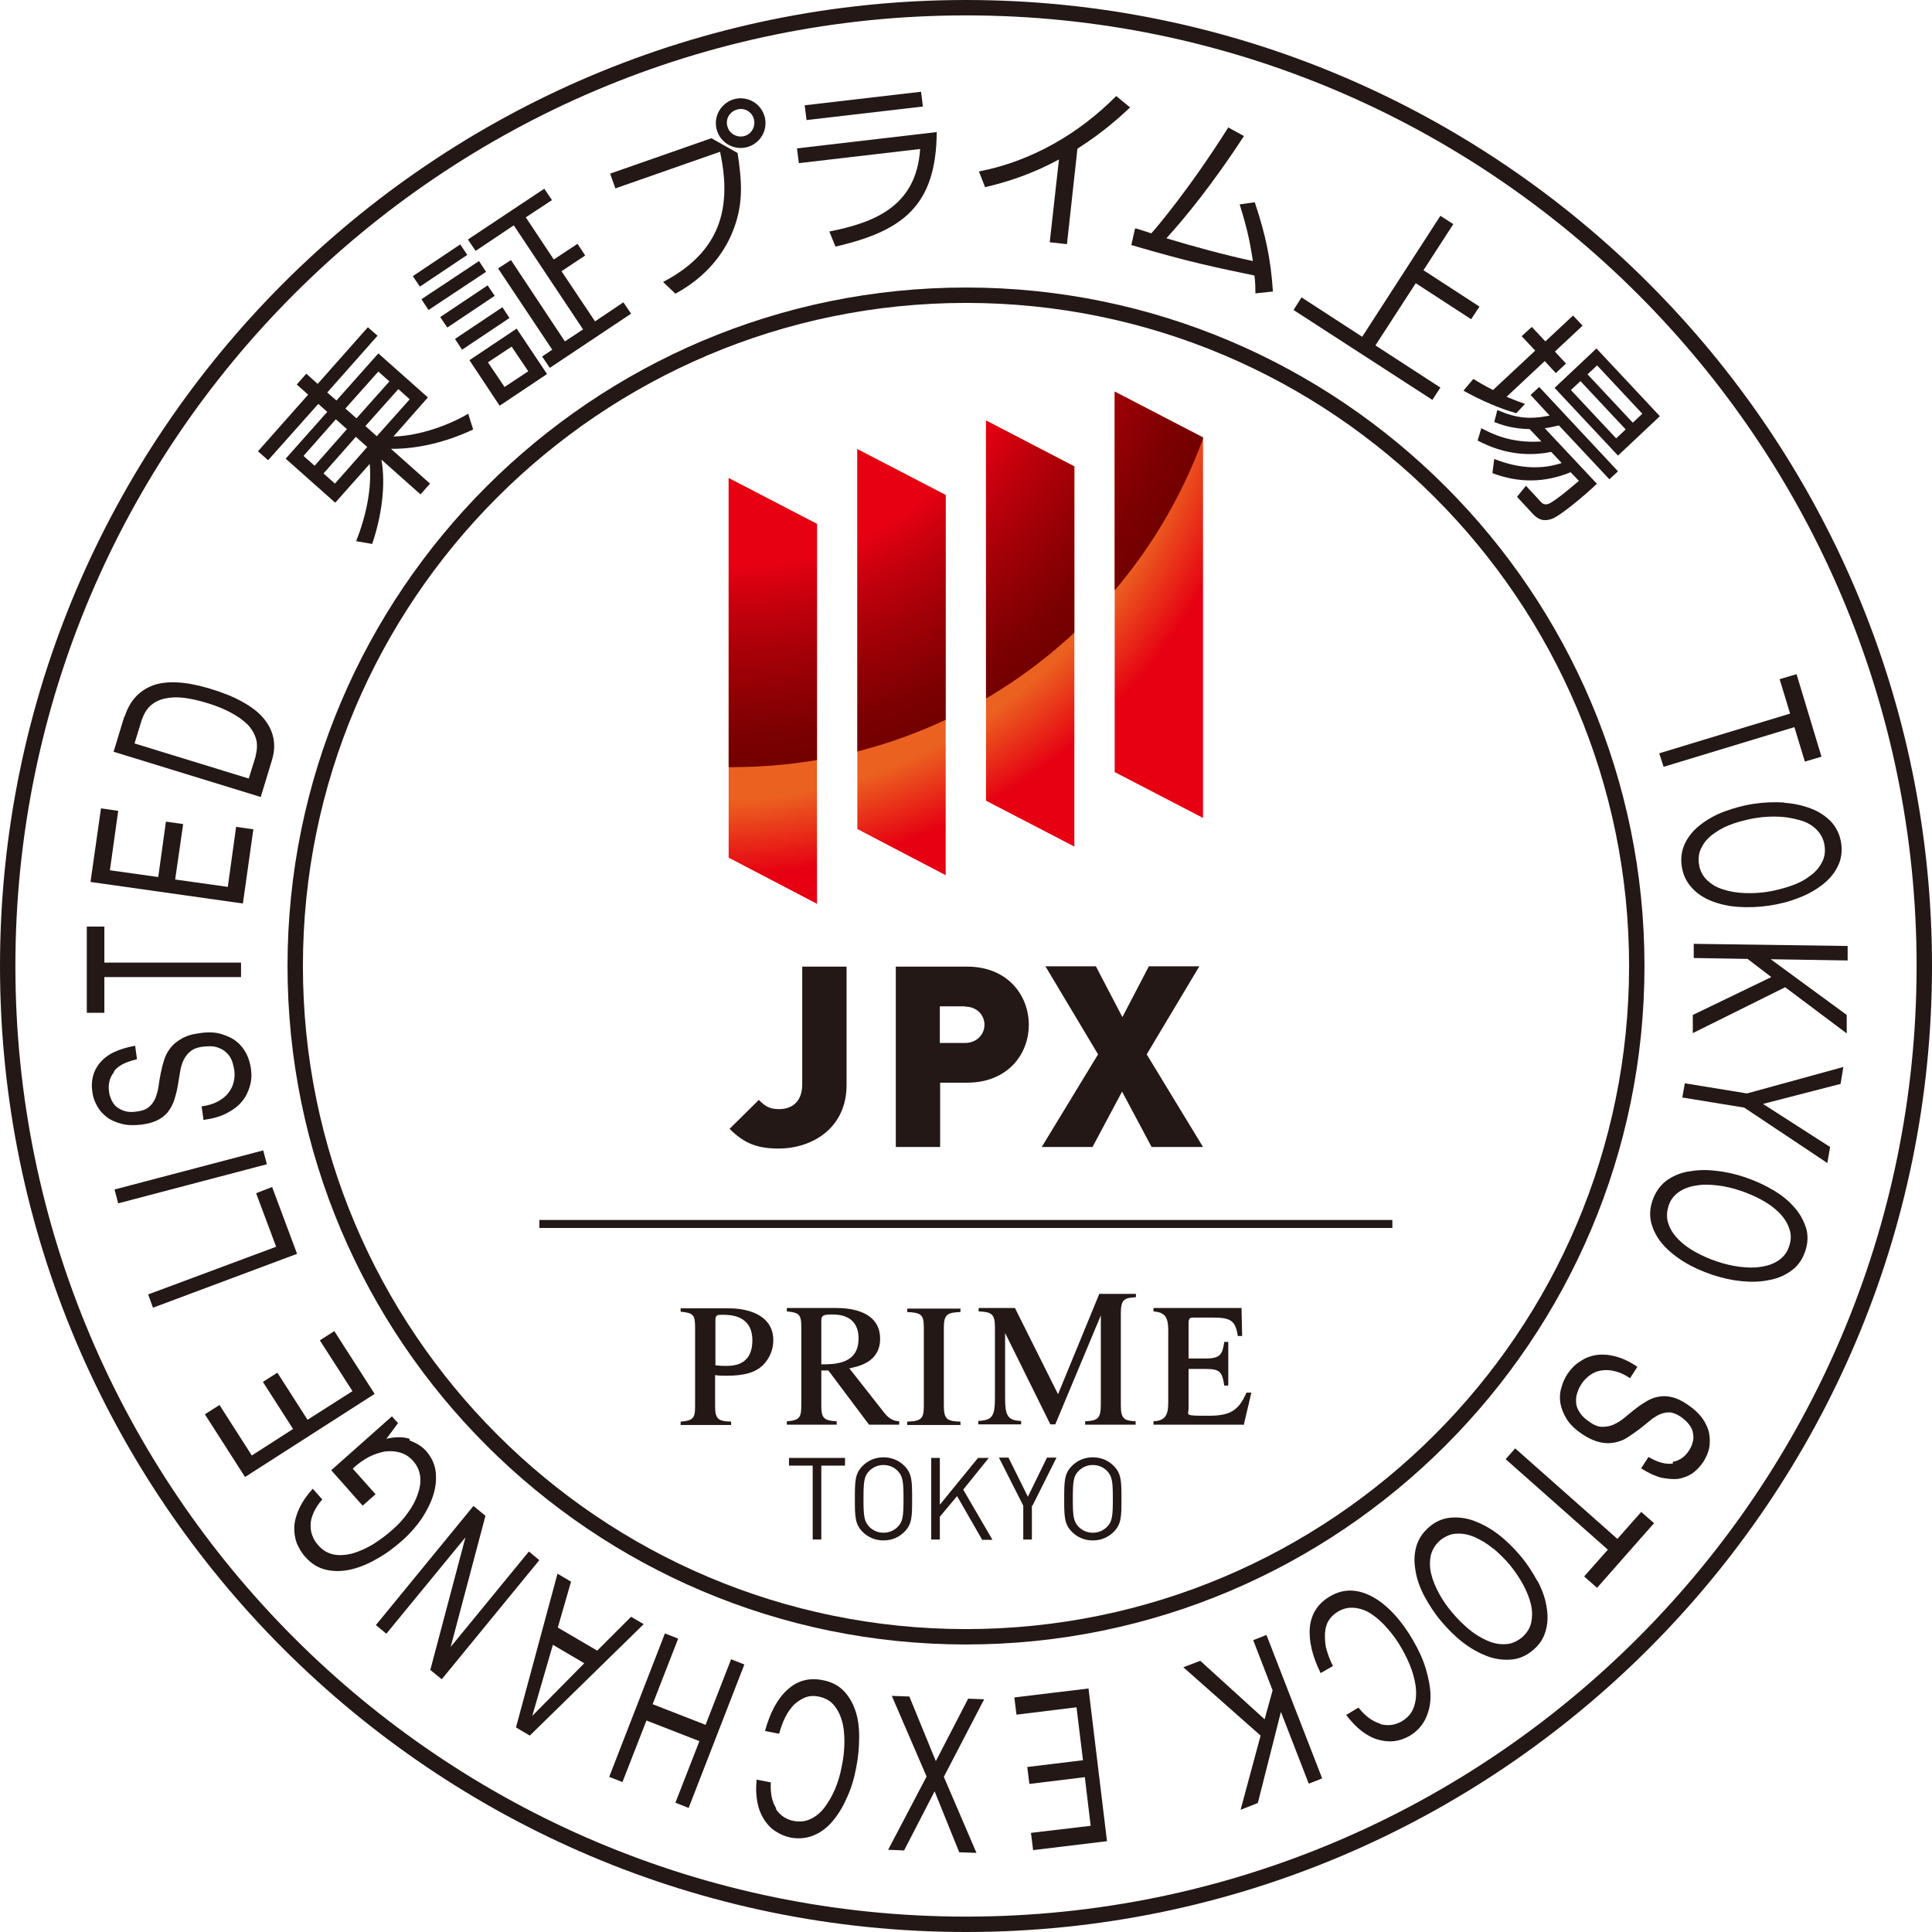 <?xml version="1.0" encoding="UTF-8"?><svg id="b" xmlns="http://www.w3.org/2000/svg" xmlns:xlink="http://www.w3.org/1999/xlink" viewBox="0 0 62.76 62.76"><defs><style>.g{fill:url(#f);}.h{fill:url(#e);}.i{fill:none;}.j{fill:#231815;}.k{clip-path:url(#d);}</style><clipPath id="d"><path class="i" d="M26.54,29.36l-2.87-1.5V15.53l2.87,1.49v12.34Zm4.18-.93l-2.87-1.5V14.59l2.87,1.49v12.34Zm4.18-.93l-2.87-1.49V13.66l2.87,1.49v12.34Zm4.18-.93l-2.87-1.49V12.72l2.87,1.49v12.34Z"/></clipPath><radialGradient id="e" cx="23.07" cy="10.08" fx="23.07" fy="10.08" r="24.53" gradientTransform="translate(.07 -.15) rotate(.37)" gradientUnits="userSpaceOnUse"><stop offset=".65" stop-color="#eb6120"/><stop offset=".75" stop-color="#e60012"/></radialGradient><radialGradient id="f" cx="23.77" cy="8.63" fx="23.77" fy="8.63" r="16.29" gradientTransform="matrix(1, 0, 0, 1, 0, 0)" gradientUnits="userSpaceOnUse"><stop offset=".6" stop-color="#e60012"/><stop offset=".71" stop-color="#bb000b"/><stop offset=".84" stop-color="#940005"/><stop offset=".94" stop-color="#7b0001"/><stop offset="1" stop-color="#730000"/></radialGradient></defs><g id="c"><g><g><path class="j" d="M31.38,62.76C14.08,62.76,0,48.68,0,31.38S14.08,0,31.38,0s31.38,14.08,31.38,31.38-14.08,31.38-31.38,31.38ZM31.38,.5C14.35,.5,.5,14.35,.5,31.38s13.85,30.88,30.88,30.88,30.88-13.85,30.88-30.88S48.4,.5,31.38,.5Z"/><path class="j" d="M31.38,53.42c-12.15,0-22.04-9.89-22.04-22.04S19.23,9.34,31.38,9.34s22.04,9.89,22.04,22.04-9.89,22.04-22.04,22.04Zm0-43.58c-11.88,0-21.54,9.66-21.54,21.54s9.66,21.54,21.54,21.54,21.54-9.66,21.54-21.54S43.26,9.84,31.38,9.84Z"/></g><g><path class="j" d="M12.26,10.91l-1.63,1.84,.3,.26,1.36-1.53,1.61,1.43-1.12,1.27c.87-.02,1.84-.39,2.43-.74l.16,.51c-.27,.13-1.37,.64-2.67,.63l1.27,1.13-.31,.35-1.27-1.13c.15,.83,0,1.86-.3,2.74l-.52-.09c.33-.84,.51-1.72,.44-2.51l-1.12,1.26-1.61-1.43,1.35-1.52-.29-.26-1.63,1.83-.33-.29,1.63-1.84-.37-.33,.31-.35,.37,.33,1.63-1.84,.33,.29Zm-2.4,3.9l.36,.32,1.05-1.19-.36-.32-1.05,1.19Zm.65,.57l.37,.33,1.05-1.19-.37-.33-1.05,1.19Zm1.78-3.31l-1.07,1.2,.36,.32,1.07-1.2-.36-.32Zm.65,.57l-1.07,1.2,.37,.33,1.07-1.2-.37-.33Z"/><path class="j" d="M14.95,7.94l.23,.34-1.54,1.03-.23-.34,1.54-1.03Zm.61,.54l.23,.35-1.87,1.24-.23-.35,1.87-1.24Zm.28,.79l.23,.34-1.54,1.03-.23-.34,1.54-1.03Zm.48,.71l.23,.35-1.54,1.03-.23-.35,1.54-1.03Zm.28-1.53l1.75,2.64,.59-.39-2.25-3.38-1.24,.83-.25-.37,2.48-1.65,.25,.37-.85,.56,.91,1.37,.77-.51,.25,.38-.77,.51,1.09,1.63,.92-.62,.25,.37-2.64,1.76-.25-.37,.33-.22-1.76-2.64,.4-.26Zm.18,2.22l.99,1.48-1.54,1.03-.98-1.48,1.54-1.03Zm-.16,.59l-.77,.51,.54,.8,.77-.51-.54-.8Z"/><path class="j" d="M23.11,4.49l.85,.48c.14,.92,.19,1.62-.12,2.45-.15,.41-.6,1.42-1.9,2.12l-.4-.38c1.67-.88,2.3-2.17,1.85-4.23l-3.4,1.19-.17-.48,3.29-1.15Zm1.71-.76c.15,.42-.07,.88-.49,1.03-.42,.15-.88-.07-1.03-.49-.15-.43,.08-.88,.49-1.03,.42-.15,.88,.07,1.03,.49Zm-1.18,.41c.08,.23,.34,.35,.57,.27,.23-.08,.35-.34,.27-.57-.08-.24-.34-.36-.57-.27-.23,.08-.36,.33-.27,.57Z"/><path class="j" d="M30.43,4.29c-.02,2.36-1.06,3.21-3.29,3.72l-.2-.49c1.47-.29,2.83-.82,2.95-2.68l-3.94,.46-.06-.48,4.54-.53Zm-.51-1.31l.06,.48-3.78,.44-.06-.48,3.78-.44Z"/><path class="j" d="M34.65,7.93l-.55-.06,.3-2.69c-.85,.46-1.63,.72-2.4,.9l-.2-.51c1.7-.33,3.24-1.22,4.46-2.45l.45,.37c-.29,.27-.83,.78-1.71,1.34l-.34,3.1Z"/><path class="j" d="M36.9,7.42s.45,.14,.5,.16c.19-.21,1.25-1.46,2.5-3.44l.51,.28c-1.02,1.56-1.9,2.64-2.52,3.32,.89,.27,1.92,.55,2.81,.74-.09-.56-.15-.94-.43-1.84l.49-.07c.36,1.08,.52,1.85,.59,2.9l-.57,.06c0-.21,0-.33-.03-.58-1.19-.25-2.07-.42-4-.99l.12-.53Z"/><path class="j" d="M46.26,8.79l1.8,1.17-.27,.41-1.8-1.17-1.31,2.02,2.11,1.37-.26,.4-4.51-2.92,.26-.41,1.97,1.28,2.54-3.93,.42,.27-.97,1.5Z"/><path class="j" d="M49.25,13.42c-.52-.14-1.2-.44-1.71-.73l.32-.38c.16,.1,.35,.21,.64,.36l1.37-1.28-.44-.47,.33-.3,.44,.47,.9-.84,.31,.33-.9,.84,.36,.39-.33,.31-.36-.39-1.24,1.16c.29,.12,.45,.18,.6,.23l-.29,.31Zm2.63,2.29c-.42,.4-1.21,1.06-1.48,1.15-.17,.05-.37,.09-.61-.17l-.51-.55,.29-.36,.49,.53c.11,.12,.23,.07,.32,.02,.16-.1,.4-.27,.91-.71l-.27-.28c-.85,.35-1.69,.35-2.54,.03l.06-.46c.86,.34,1.6,.33,2.19,.13l-.34-.36c-1.16,.24-2.05-.19-2.39-.37l.12-.4c.34,.18,.97,.5,1.95,.43l-.38-.4c-.57-.01-.94-.15-1.15-.23l.1-.39c.63,.27,1.05,.31,1.7,.18l-.62-.67,.28-.26,2.56,2.74-.28,.26-1.64-1.75c-.18,.04-.29,.07-.46,.09l1.69,1.8Zm2.04-2.19l-1.36,1.28-2.06-2.2,1.36-1.28,2.06,2.2Zm-1.11,.43l-1.47-1.57-.31,.29,1.47,1.57,.31-.29Zm.54-.51l-1.47-1.57-.31,.29,1.47,1.57,.31-.29Z"/></g><g><path class="j" d="M57.82,22.06l.54-.16,.81,2.68-.54,.16-.34-1.12-4.25,1.29-.14-.44,4.25-1.29-.34-1.12Z"/><path class="j" d="M57.97,26.08c.32,.02,.61,.09,.87,.19,.26,.1,.48,.25,.65,.43,.17,.19,.28,.42,.32,.69,.04,.28,0,.53-.11,.75-.11,.23-.28,.43-.5,.6s-.48,.32-.78,.43c-.3,.12-.62,.2-.96,.25-.34,.05-.67,.06-.99,.04-.32-.02-.61-.09-.87-.19-.26-.1-.48-.25-.65-.44-.17-.19-.28-.42-.32-.69-.04-.27,0-.53,.11-.75,.11-.23,.28-.43,.5-.6,.22-.17,.48-.32,.78-.43,.3-.11,.62-.2,.96-.25s.67-.06,.99-.04Zm-1.65,.67c-.24,.08-.44,.18-.62,.31-.18,.12-.32,.27-.41,.44-.1,.17-.13,.36-.1,.57,.03,.21,.12,.38,.26,.52,.14,.13,.31,.24,.52,.3,.21,.07,.44,.11,.69,.12,.25,.01,.5,0,.75-.04,.25-.04,.49-.1,.73-.18,.24-.08,.45-.18,.62-.31,.18-.12,.32-.27,.41-.44,.1-.17,.13-.36,.1-.57-.03-.21-.12-.38-.26-.52s-.31-.24-.52-.3-.44-.11-.69-.12-.5,0-.75,.04c-.25,.04-.49,.1-.73,.18Z"/><path class="j" d="M60.01,31.2l-2.49-.04,2.47,1.81v.6l-2-1.5-3,1.49v-.59l2.55-1.23-.77-.59-1.75-.03v-.46l5,.07v.47Z"/><path class="j" d="M54.65,35.65l.08-.46,2.02,.33,3.13-.86-.09,.55-2.52,.65,2.18,1.4-.09,.52-2.7-1.8-2.02-.33Z"/><path class="j" d="M57.59,38.65c.28,.17,.51,.35,.69,.56,.19,.21,.31,.44,.39,.68,.07,.24,.06,.5-.03,.76-.09,.26-.23,.47-.44,.62-.2,.15-.44,.26-.72,.31-.28,.06-.57,.07-.89,.04-.32-.03-.64-.1-.97-.21-.32-.11-.62-.24-.9-.41-.28-.17-.51-.36-.69-.56-.19-.21-.31-.44-.38-.68s-.06-.5,.03-.76c.09-.26,.23-.47,.43-.63,.2-.15,.44-.26,.71-.31s.57-.07,.89-.03c.32,.03,.64,.1,.97,.21,.32,.11,.62,.24,.9,.41Zm-1.78-.14c-.25-.03-.48-.04-.7,0-.22,.03-.41,.1-.57,.21-.16,.11-.28,.26-.34,.46s-.07,.39,0,.58c.06,.18,.17,.35,.33,.51,.16,.16,.34,.29,.56,.41,.22,.12,.45,.22,.69,.3,.24,.08,.48,.14,.73,.17,.25,.03,.48,.04,.7,0,.22-.03,.41-.1,.57-.21,.16-.11,.28-.26,.34-.46,.07-.2,.07-.39,0-.58-.06-.18-.17-.35-.33-.51-.16-.16-.34-.29-.56-.41-.22-.12-.45-.22-.69-.3s-.48-.14-.73-.17Z"/><path class="j" d="M54.33,47.49c.22-.04,.4-.16,.53-.36,.05-.08,.1-.17,.12-.26,.03-.09,.04-.19,.02-.29-.01-.1-.05-.2-.12-.29-.07-.1-.17-.19-.3-.28-.13-.08-.25-.13-.36-.13-.12,0-.23,.03-.34,.08-.11,.06-.22,.13-.32,.22-.11,.09-.22,.18-.34,.27-.12,.09-.24,.17-.36,.25s-.26,.13-.41,.16c-.15,.03-.31,.03-.48-.01-.17-.04-.36-.12-.57-.26-.22-.15-.39-.31-.5-.48-.11-.18-.18-.35-.21-.52-.03-.17-.02-.35,.03-.51,.04-.16,.11-.31,.2-.45,.11-.16,.24-.3,.4-.4,.16-.11,.33-.18,.52-.21s.4-.02,.63,.04c.23,.06,.47,.17,.72,.34l-.24,.37c-.17-.12-.34-.19-.5-.23-.16-.04-.3-.04-.44-.02-.13,.02-.25,.07-.36,.15s-.2,.17-.27,.28c-.06,.09-.11,.18-.14,.29-.04,.1-.05,.21-.04,.32,0,.11,.05,.22,.12,.33,.07,.11,.18,.21,.33,.31,.14,.1,.28,.15,.4,.15,.12,0,.25-.02,.36-.07,.11-.05,.23-.12,.34-.21,.11-.09,.22-.18,.33-.27,.12-.09,.23-.18,.36-.25,.12-.08,.25-.14,.39-.17s.29-.04,.45,0c.16,.03,.34,.11,.53,.24,.21,.14,.37,.29,.49,.45,.11,.16,.19,.33,.22,.49,.03,.17,.03,.33,0,.49-.04,.16-.1,.3-.19,.44-.1,.15-.22,.27-.35,.37-.14,.09-.29,.15-.46,.18-.17,.02-.36,0-.56-.04-.2-.05-.42-.16-.65-.3l.24-.37c.31,.18,.58,.25,.8,.21Z"/><path class="j" d="M53.31,49.11l.42,.37-1.85,2.1-.42-.37,.77-.87-3.32-2.94,.31-.35,3.32,2.94,.77-.87Z"/><path class="j" d="M49.95,51.36c.15,.29,.25,.57,.29,.84,.05,.28,.04,.54-.03,.78-.07,.25-.21,.46-.42,.63-.21,.18-.45,.28-.7,.3-.25,.02-.51-.01-.78-.11-.26-.1-.52-.24-.78-.44-.26-.2-.49-.43-.71-.69s-.4-.54-.55-.82-.25-.57-.29-.84c-.05-.28-.04-.54,.03-.78,.07-.24,.21-.45,.42-.63,.21-.18,.45-.28,.7-.3s.51,.01,.77,.11c.26,.1,.52,.24,.78,.44,.26,.2,.49,.43,.71,.69,.22,.26,.4,.54,.55,.82Zm-1.44-1.05c-.19-.16-.39-.28-.59-.37-.2-.09-.4-.13-.59-.12-.19,0-.37,.08-.54,.21-.16,.14-.26,.3-.31,.49-.04,.19-.04,.39,.01,.6,.05,.21,.14,.43,.26,.65,.12,.22,.26,.42,.43,.62,.16,.19,.34,.37,.53,.53,.19,.16,.39,.28,.59,.37,.2,.09,.4,.13,.59,.12,.19,0,.37-.08,.54-.21,.16-.14,.27-.3,.31-.49,.04-.19,.04-.39-.01-.6-.05-.21-.14-.43-.26-.65-.12-.22-.26-.42-.42-.62-.16-.19-.34-.37-.53-.53Z"/><path class="j" d="M44.85,56.01c.24,.06,.47,.03,.68-.09,.18-.11,.31-.24,.38-.42,.07-.17,.1-.36,.09-.58-.01-.21-.06-.43-.14-.67-.08-.23-.19-.46-.32-.69-.14-.25-.3-.47-.47-.66-.17-.2-.34-.35-.52-.47-.18-.12-.36-.18-.55-.2-.19-.02-.37,.02-.55,.13-.13,.08-.23,.18-.3,.3-.07,.12-.1,.26-.11,.42,0,.15,0,.32,.05,.5s.12,.36,.21,.54l-.4,.23c-.28-.57-.39-1.07-.35-1.5,.05-.43,.26-.76,.65-.99,.23-.14,.47-.2,.71-.19,.24,.01,.48,.09,.71,.22,.23,.13,.46,.32,.68,.56,.22,.24,.42,.52,.6,.83,.18,.31,.33,.63,.42,.94s.15,.61,.15,.88c0,.28-.06,.52-.17,.75-.11,.22-.28,.4-.51,.54-.16,.09-.33,.15-.5,.17-.18,.02-.35,0-.53-.05-.18-.05-.36-.15-.53-.28-.17-.13-.34-.31-.5-.52l.4-.24c.22,.28,.46,.45,.7,.52Z"/><path class="j" d="M42.51,57.93l-.9-2.32-.75,2.96-.56,.22,.65-2.41-2.51-2.22,.55-.21,2.09,1.9,.26-.94-.63-1.63,.43-.17,1.81,4.66-.43,.17Z"/><path class="j" d="M33.56,60.1l-.07-.56,1.94-.23-.19-1.58-1.8,.22-.07-.55,1.81-.22-.21-1.72-1.95,.24-.07-.56,2.41-.29,.6,4.96-2.4,.29Z"/><path class="j" d="M31.72,60.19l-.56-.02-.8-1.98-.99,1.92-.52-.02,1.25-2.38-1.13-2.62,.57,.02,.86,2.1,1.05-2.03,.52,.02-1.31,2.52,1.06,2.47Z"/><path class="j" d="M25.2,58.76c.14,.21,.33,.34,.57,.39,.21,.04,.39,.02,.56-.06,.17-.08,.32-.2,.45-.37,.13-.17,.24-.36,.34-.59s.17-.47,.22-.73c.06-.28,.09-.55,.09-.81,0-.26-.02-.49-.08-.69-.06-.21-.15-.38-.27-.52s-.29-.23-.5-.27c-.15-.03-.29-.02-.42,.03s-.25,.13-.36,.23c-.11,.11-.21,.25-.29,.41s-.15,.35-.2,.54l-.46-.09c.17-.61,.41-1.06,.74-1.35,.32-.29,.7-.39,1.14-.3,.27,.05,.49,.16,.66,.33,.17,.17,.3,.38,.39,.64,.09,.25,.13,.54,.13,.87,0,.32-.03,.67-.1,1.02-.07,.36-.17,.69-.31,.98-.13,.3-.29,.55-.47,.76-.18,.21-.39,.36-.62,.45-.23,.09-.48,.11-.74,.06-.18-.04-.34-.11-.49-.21-.15-.1-.27-.23-.37-.39-.1-.16-.17-.34-.21-.56-.04-.22-.05-.46-.02-.72l.46,.09c-.02,.36,.04,.64,.18,.85Z"/><path class="j" d="M21.94,58.56l.78-2-1.72-.67-.78,2-.43-.17,1.81-4.66,.43,.17-.83,2.13,1.72,.67,.83-2.13,.43,.17-1.81,4.66-.43-.17Z"/><path class="j" d="M16.76,56.12l1.35-5,.44,.26-.43,1.49,1.28,.75,1.1-1.1,.41,.24-3.7,3.62-.44-.26Zm1.2-2.69l-.67,2.31h0l1.69-1.71-1.02-.6Z"/><path class="j" d="M13.98,54.24l1.14-4.3h0l-2.57,3.13-.34-.28,3.17-3.87,.39,.32-1.13,4.26h0l2.54-3.1,.34,.28-3.17,3.87-.38-.31Z"/><path class="j" d="M13.3,46.79c.22,.08,.4,.19,.54,.34,.17,.2,.28,.42,.31,.66,.03,.25,.01,.5-.07,.76s-.21,.52-.38,.78c-.18,.26-.39,.5-.63,.71-.27,.24-.55,.45-.85,.61-.29,.17-.58,.28-.85,.34-.28,.06-.54,.06-.79,0-.25-.06-.46-.19-.65-.4-.13-.14-.22-.3-.29-.46-.06-.17-.09-.35-.08-.54s.07-.39,.16-.59c.1-.21,.24-.42,.44-.64l.31,.35c-.13,.14-.22,.29-.28,.42-.06,.14-.1,.27-.1,.4,0,.13,.01,.25,.06,.36,.04,.12,.11,.22,.2,.32,.14,.16,.31,.25,.5,.29,.19,.03,.39,.02,.61-.04,.21-.06,.43-.16,.65-.29,.22-.14,.43-.29,.63-.47,.2-.17,.37-.36,.51-.56,.15-.2,.25-.4,.32-.6,.07-.2,.1-.39,.08-.57-.02-.18-.09-.35-.22-.5-.12-.14-.26-.23-.42-.28-.16-.05-.32-.06-.5-.04-.17,.03-.35,.09-.53,.18-.18,.1-.36,.22-.52,.38l.74,.83-.42,.37-1.02-1.15,1.97-1.75,.2,.22-.38,.51c.29-.07,.54-.07,.76,0Z"/><path class="j" d="M6.66,45.94l.47-.3,1.05,1.64,1.34-.86-.98-1.53,.47-.3,.98,1.53,1.46-.93-1.06-1.65,.47-.3,1.31,2.04-4.21,2.7-1.3-2.03Z"/><path class="j" d="M4.81,42.05l4.16-1.55-.65-1.74,.52-.2,.81,2.17-4.68,1.75-.16-.44Z"/><path class="j" d="M3.72,38.64l4.83-1.27,.12,.45-4.83,1.27-.12-.45Z"/><path class="j" d="M3.7,34.83c-.14,.18-.19,.38-.16,.62,.01,.1,.04,.19,.08,.28,.04,.09,.1,.17,.17,.23,.08,.06,.17,.11,.29,.14,.11,.03,.25,.03,.41,0,.15-.02,.27-.07,.36-.15,.09-.08,.15-.17,.2-.28,.04-.11,.08-.24,.1-.38,.02-.14,.04-.28,.07-.42,.03-.14,.06-.29,.11-.43,.04-.14,.11-.27,.2-.39,.09-.12,.21-.22,.37-.31,.15-.09,.35-.15,.6-.18,.26-.04,.49-.03,.69,.03s.37,.14,.5,.25c.14,.11,.24,.25,.32,.4,.07,.15,.12,.31,.14,.47,.03,.19,.02,.38-.03,.56-.05,.18-.13,.35-.25,.5-.12,.15-.29,.28-.5,.39-.21,.11-.46,.18-.76,.22l-.06-.44c.21-.03,.38-.08,.53-.16,.14-.08,.26-.17,.34-.28,.08-.1,.14-.22,.17-.35s.04-.26,.02-.39c-.02-.1-.04-.21-.08-.31s-.1-.19-.18-.26c-.08-.08-.18-.13-.3-.17s-.27-.04-.46-.02c-.17,.02-.3,.07-.4,.15-.1,.08-.17,.17-.23,.29-.05,.12-.09,.24-.11,.38-.02,.14-.05,.28-.07,.42-.02,.14-.06,.29-.1,.43-.04,.14-.1,.27-.18,.39-.08,.12-.19,.22-.33,.3-.14,.08-.33,.14-.55,.17-.25,.03-.47,.03-.66-.02-.19-.05-.36-.12-.49-.22-.13-.1-.24-.22-.32-.37-.08-.14-.13-.29-.15-.45-.03-.18-.02-.35,.02-.51,.04-.16,.12-.31,.23-.44s.26-.25,.45-.34c.19-.09,.42-.16,.69-.21l.06,.44c-.35,.08-.6,.2-.74,.38Z"/><path class="j" d="M3.38,32.9h-.56v-2.8h.57v1.17H7.83v.47H3.39v1.16Z"/><path class="j" d="M3.29,26.26l.55,.08-.27,1.93,1.57,.22,.25-1.8,.56,.08-.26,1.8,1.71,.24,.27-1.95,.56,.08-.34,2.41-4.95-.7,.34-2.39Z"/><path class="j" d="M4.05,23.28c.16-.51,.47-.85,.93-1.02,.46-.16,1.07-.12,1.84,.11,.4,.12,.75,.26,1.04,.42,.29,.16,.52,.33,.69,.53,.17,.2,.28,.41,.33,.65,.05,.24,.03,.49-.06,.77l-.35,1.15-4.78-1.47,.35-1.15Zm4.25,1.27c.02-.05,.03-.12,.04-.19s.01-.17,0-.26c-.02-.1-.05-.2-.11-.31s-.14-.22-.26-.32c-.12-.11-.27-.21-.47-.32-.2-.11-.44-.21-.73-.3-.29-.09-.55-.15-.78-.18-.24-.03-.45-.02-.63,.02-.19,.04-.34,.12-.47,.23-.13,.12-.22,.28-.29,.48l-.23,.75,3.71,1.14,.23-.74Z"/></g><g><rect class="j" x="17.52" y="39.63" width="27.71" height=".26"/><g><g><path class="j" d="M25.3,37.31c-.69,0-1.12-.16-1.6-.64l.95-.94c.18,.18,.33,.3,.65,.3,.44,0,.76-.25,.76-.81v-3.82h1.44v3.85c0,1.39-1.11,2.06-2.21,2.06Z"/><path class="j" d="M31.42,35.17h-.88v2.09h-1.44v-5.86h2.32c1.3,0,2,.92,2,1.89s-.7,1.88-2,1.88Zm-.07-2.48h-.82v1.19h.82c.39,0,.63-.29,.63-.59s-.23-.59-.63-.59Z"/><path class="j" d="M37.41,37.26l-.96-1.8-.96,1.8h-1.65l1.83-3.01-1.71-2.86h1.64l.86,1.65,.86-1.65h1.64l-1.71,2.86,1.83,3.01h-1.65Z"/></g><g class="k"><circle class="h" cx="23.07" cy="10.08" r="24.53" transform="translate(-.06 .15) rotate(-.37)"/><path class="g" d="M40.07,8.63c0,9-7.25,16.29-16.29,16.29S7.48,17.62,7.48,8.63,14.77-7.67,23.77-7.67,40.07-.37,40.07,8.63Z"/></g></g><g><g><path class="j" d="M26.68,47.61v2.4h-.28v-2.4h-.77v-.25h1.82v.25h-.77Z"/><path class="j" d="M29.38,49.76c-.18,.18-.41,.28-.68,.28s-.5-.1-.68-.28c-.25-.25-.25-.51-.25-1.07s0-.82,.25-1.07c.18-.18,.41-.28,.68-.28s.5,.1,.68,.28c.25,.25,.25,.51,.25,1.07s0,.82-.25,1.07Zm-.22-1.98c-.12-.12-.28-.19-.46-.19s-.34,.07-.46,.19c-.17,.17-.19,.35-.19,.91s.02,.73,.19,.91c.12,.12,.28,.19,.46,.19s.34-.07,.46-.19c.17-.17,.19-.35,.19-.91s-.02-.73-.19-.91Z"/><path class="j" d="M31.9,50.01l-.81-1.41-.56,.67v.74h-.28v-2.65h.28v1.52l1.24-1.52h.35l-.83,1.03,.95,1.63h-.34Z"/><path class="j" d="M33.52,48.91v1.1h-.28v-1.1l-.79-1.56h.31l.63,1.27,.62-1.27h.31l-.78,1.56Z"/><path class="j" d="M36.18,49.76c-.18,.18-.41,.28-.68,.28s-.5-.1-.68-.28c-.25-.25-.25-.51-.25-1.07s0-.82,.25-1.07c.18-.18,.41-.28,.68-.28s.5,.1,.68,.28c.25,.25,.25,.51,.25,1.07s0,.82-.25,1.07Zm-.22-1.98c-.12-.12-.28-.19-.46-.19s-.34,.07-.46,.19c-.17,.17-.19,.35-.19,.91s.02,.73,.19,.91c.12,.12,.28,.19,.46,.19s.34-.07,.46-.19c.17-.17,.19-.35,.19-.91s-.02-.73-.19-.91Z"/></g><g><g><path class="j" d="M22.12,42.5h1.55c.77,0,1.45,.3,1.45,1.03,0,.45-.24,.72-.34,.82-.24,.23-.59,.34-1.18,.34-.13,0-.24,0-.37-.02v1c0,.42,.09,.5,.52,.51v.11h-1.64v-.11c.47-.03,.47-.17,.47-.58v-2.48c0-.41-.06-.47-.47-.51v-.11Zm1.12,1.85c.11,.01,.17,.02,.29,.02,.21,0,.91,.04,.91-.83,0-.82-.72-.83-.97-.83-.17,0-.23,0-.23,.19v1.44Z"/><path class="j" d="M29.21,46.28h-.98l-1.32-1.76h-.23v1.14c0,.38,.06,.49,.5,.51v.11h-1.62v-.11c.45-.03,.47-.15,.47-.58v-2.48c0-.42-.08-.47-.47-.51v-.11h1.62c.49,0,1.41,.12,1.41,1,0,.77-.72,.9-1,.96l1.14,1.45c.12,.15,.26,.26,.48,.27v.11Zm-2.53-1.96c.47,0,1.21-.02,1.21-.84,0-.76-.64-.78-.87-.78-.29,0-.34,.04-.34,.21v1.41Z"/><path class="j" d="M29.47,46.18c.47-.01,.54-.11,.54-.51v-2.54c0-.42-.08-.49-.54-.51v-.11h1.73v.11c-.41,.02-.54,.06-.54,.51v2.54c0,.45,.13,.5,.54,.51v.11h-1.73v-.11Z"/><path class="j" d="M40.38,46.28h-2.91v-.11c.36-.02,.48-.17,.48-.61v-2.35c0-.45-.13-.58-.48-.61v-.11h2.86l.02,.91h-.14c-.08-.51-.23-.6-.84-.6h-.58c-.12,0-.18,0-.18,.19v1.14h.55c.49,0,.55-.14,.61-.54h.13v1.42h-.13c-.07-.46-.15-.54-.61-.54h-.55v1.28c0,.23-.17,.24,.66,.24,.69,0,.97-.17,1.22-.75h.16l-.25,1.06Z"/></g><path class="j" d="M36.9,42.14v-.11h-1.19l-1.34,3.26-1.4-2.8h-1.18v.11c.41,.02,.53,.07,.53,.51v2.32c0,.62-.12,.7-.54,.73v.11h1.39v-.11c-.41-.02-.52-.14-.52-.73v-2.13l1.47,2.97h.16l1.48-3.54v2.86c0,.47-.07,.56-.51,.58v.11h1.64v-.11c-.36-.02-.48-.07-.48-.51v-3.01c0-.45,.13-.49,.48-.51Z"/></g></g></g></g></g></svg>